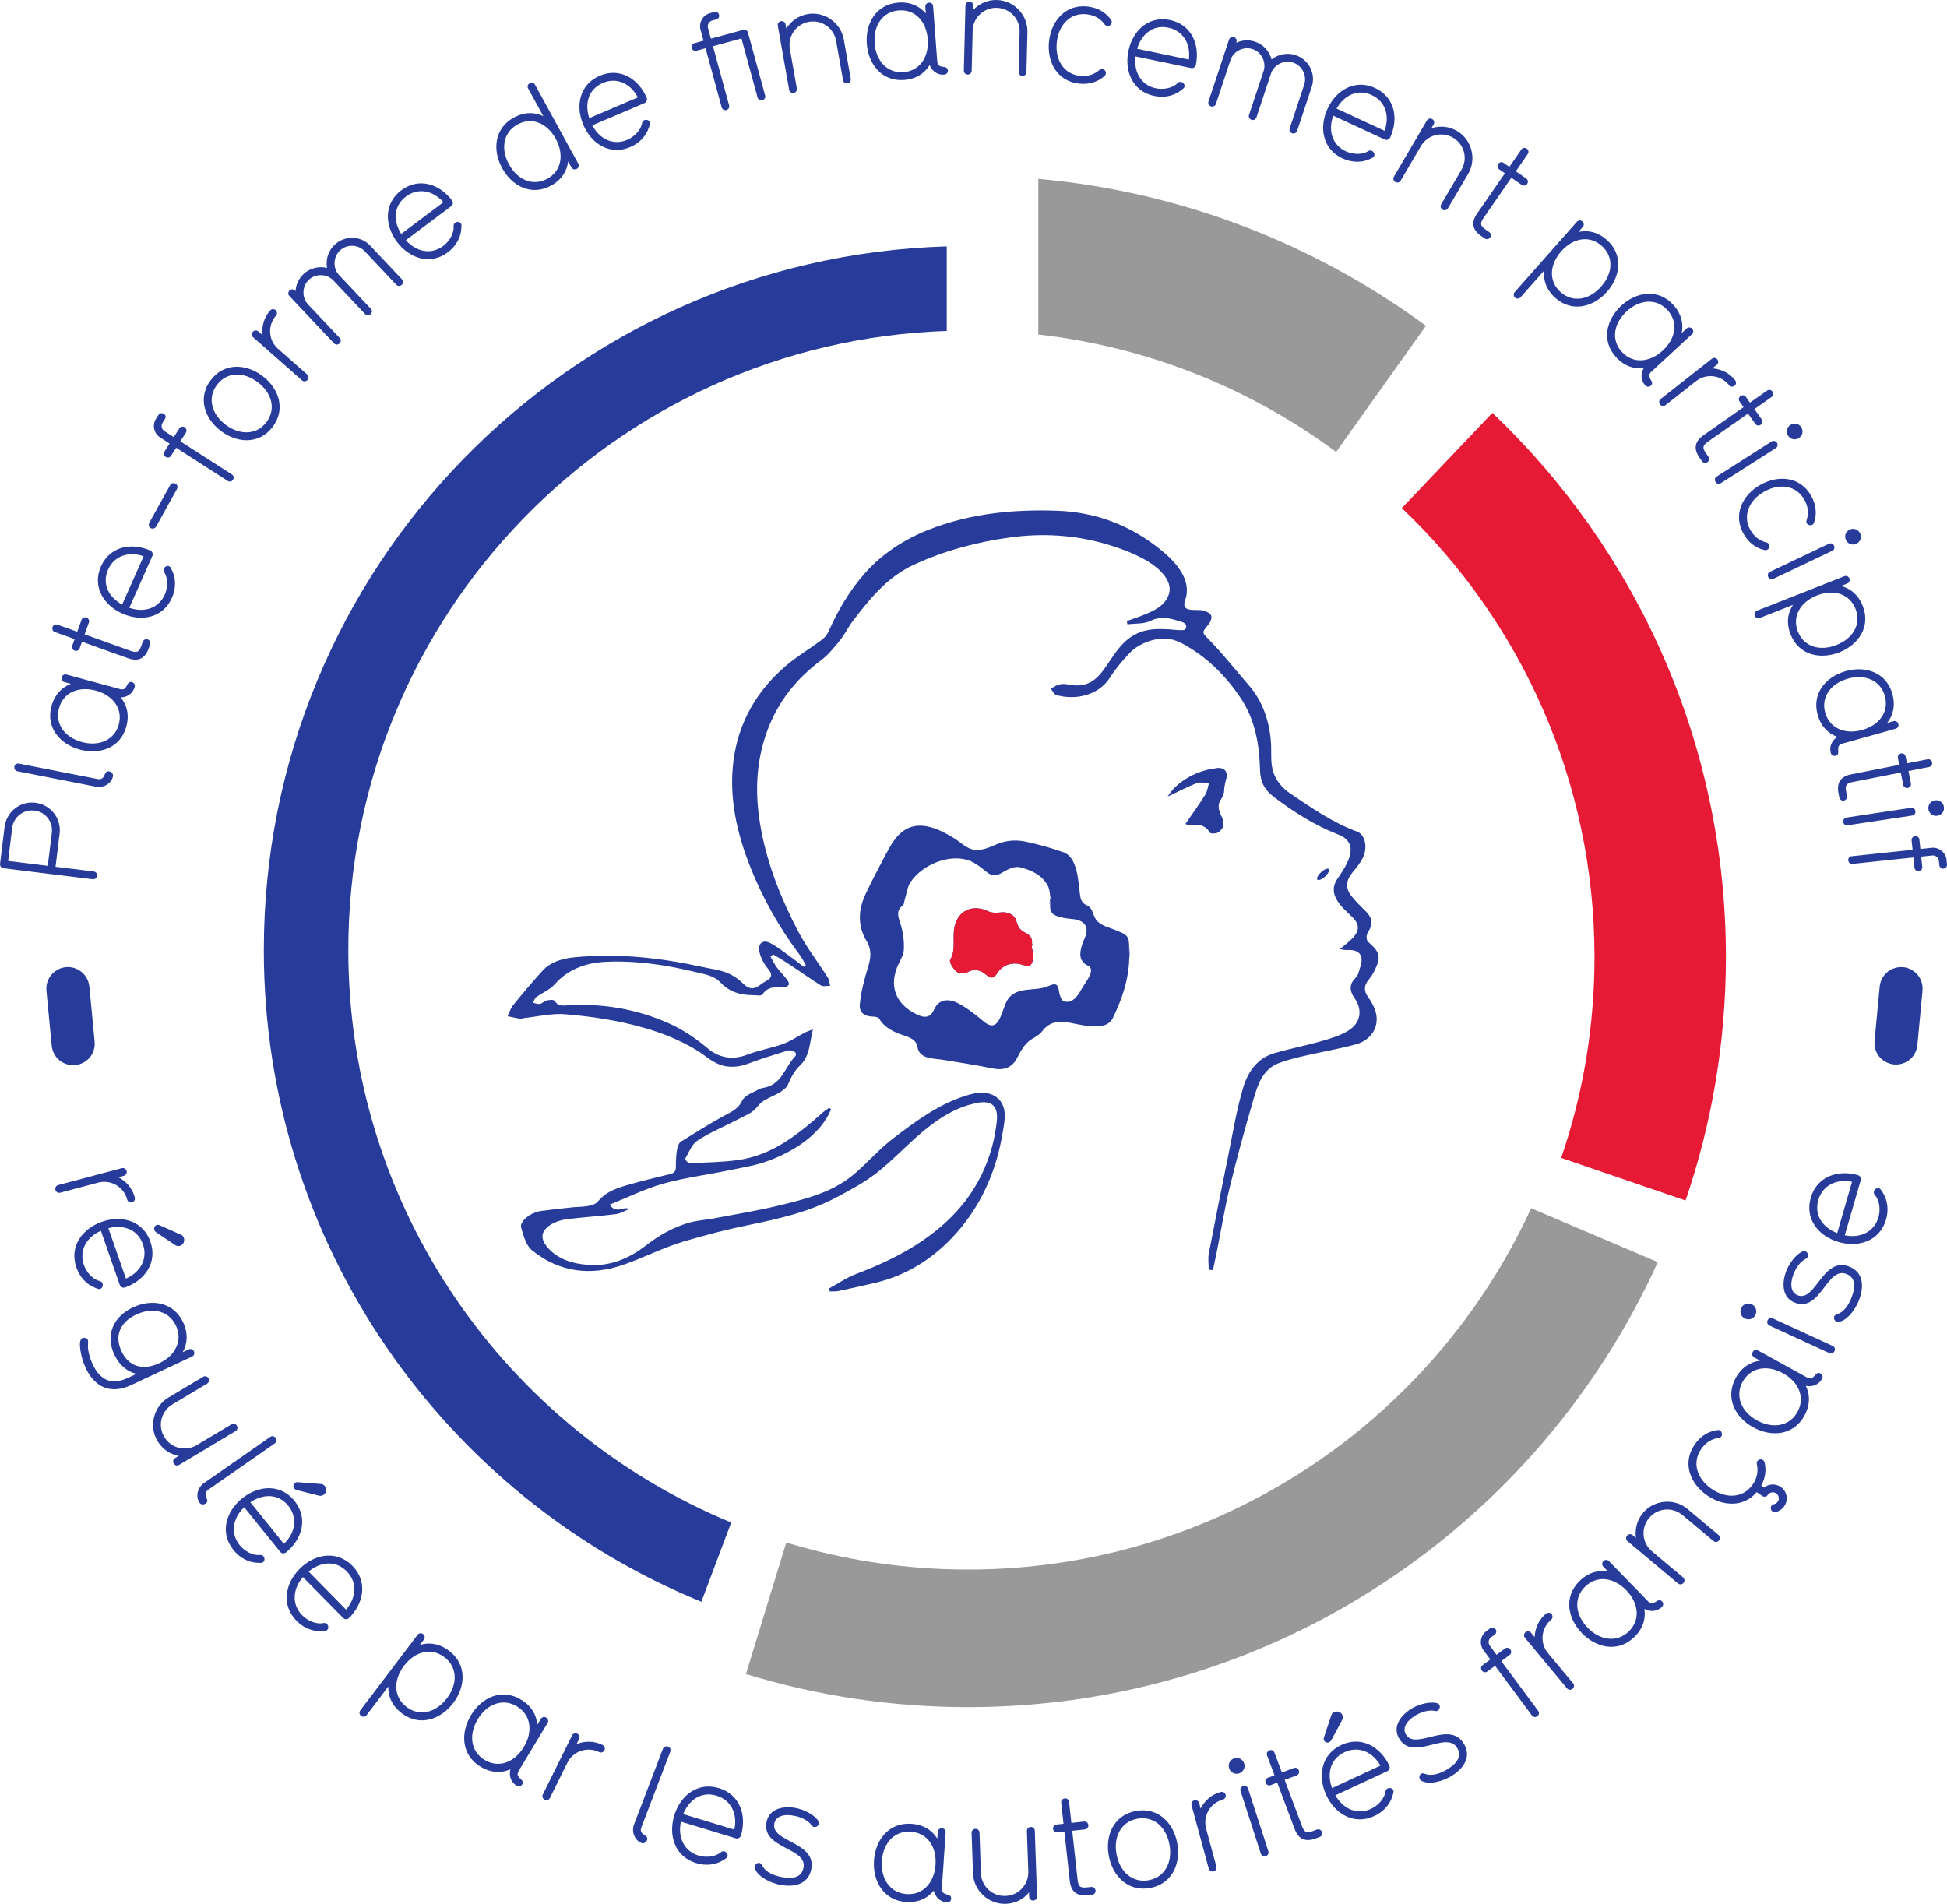 <?xml version="1.0" encoding="utf-8"?>
<!-- Generator: Adobe Illustrator 16.0.0, SVG Export Plug-In . SVG Version: 6.00 Build 0)  -->
<!DOCTYPE svg PUBLIC "-//W3C//DTD SVG 1.1//EN" "http://www.w3.org/Graphics/SVG/1.1/DTD/svg11.dtd">
<svg version="1.1" id="Calque_1" xmlns="http://www.w3.org/2000/svg" xmlns:xlink="http://www.w3.org/1999/xlink" x="0px" y="0px"
	 width="276.541px" height="270.437px" viewBox="0 0 276.541 270.437" enable-background="new 0 0 276.541 270.437"
	 xml:space="preserve">
<g>
	<path fill="#273C9A" d="M190.317,134.83c0.476,0.062,0.743,0.142,1.003,0.122c0.918-0.07,1.84,0.138,2.043,1.061
		c0.149,0.677-0.223,1.482-0.421,2.215c-0.152,0.561-0.774,0.931-0.986,1.492c-0.266,0.705-0.018,1.409,0.399,1.997
		c1.215,1.718,0.937,3.569-0.84,4.676c-1.155,0.72-2.537,1.126-3.864,1.507c-2.184,0.626-4.425,1.052-6.607,1.683
		c-2.417,0.697-3.794,2.623-4.484,4.947c-0.906,3.05-1.429,6.277-2.062,9.394c-0.956,4.693-1.901,9.388-2.799,14.092
		c-0.145,0.757-0.021,1.564-0.021,2.349c0.199,0.019,0.398,0.037,0.598,0.056c0.198-0.937,0.405-1.869,0.593-2.808
		c0.6-3.01,1.086-6.048,1.813-9.026c1.03-4.216,2.173-8.408,3.396-12.572c0.594-2.021,1.295-4.128,3.535-4.995
		c1.219-0.471,2.51-0.771,3.787-1.069c2.401-0.56,4.846-0.957,7.218-1.617c1.262-0.352,2.366-1.217,2.76-2.499
		c0.478-1.553-0.18-2.971-1.068-4.22c-0.593-0.834-0.601-1.605,0.053-2.406c0.301-0.37,0.584-0.77,0.798-1.194
		c1.049-2.082,0.88-2.737-0.846-4.238c-0.219-0.19-0.286-0.864-0.124-1.132c0.893-1.471,0.805-2.272-0.455-3.453
		c-0.61-0.572-1.19-1.188-1.723-1.834c-0.953-1.154-0.877-2.272,0.106-3.456c0.509-0.612,1.016-1.246,1.396-1.94
		c0.788-1.435,0.425-3.396-0.738-3.826c-3.481-1.289-6.489-3.374-9.528-5.434c-1.09-0.737-1.977-1.768-2.393-3.028
		c-0.442-1.342-0.235-2.794-0.333-4.182c-0.21-2.971-1.132-5.833-3.108-8.107c-1.855-2.134-3.604-4.372-5.568-6.399
		c-1.104-1.141-1.239-1.055-0.188-2.299c0.268-0.315,0.504-0.915,0.377-1.235c-0.135-0.343-0.688-0.617-1.109-0.726
		c-1.026-0.262-3.269,0.406-2.593-1.483c1.002-2.805-1.255-5.321-3.289-7.001c-4.323-3.566-9.33-5.507-14.919-5.697
		c-6.229-0.213-12.377,0.387-18.242,2.709c-3.501,1.387-6.595,3.398-9.1,6.244c-2.156,2.449-3.78,5.23-5.102,8.205
		c-0.198,0.445-0.553,0.881-0.945,1.174c-1.691,1.256-3.526,2.338-5.121,3.703c-4.156,3.557-6.754,8.091-7.441,13.523
		c-0.66,5.22,0.486,10.248,2.414,15.092c1.764,4.434,4.09,8.562,6.96,12.383c0.353,0.469,0.613,1.008,0.917,1.514
		c-0.097,0.082-0.193,0.164-0.29,0.246c-0.649-0.493-1.285-1.004-1.95-1.475c-0.941-0.668-1.846-1.421-2.871-1.927
		c-1.045-0.517-1.708,0.108-1.502,1.208c0.127,0.683,0.475,1.404,0.855,1.98c0.266,0.404,0.897,0.941,0.819,1.48
		c-0.064,0.445-0.697,0.725-1.029,0.931c-0.523,0.325-1.024,0.857-1.687,0.841c-0.692-0.018-1.185-0.619-1.664-1.035
		c-0.595-0.516-1.284-0.934-2.021-1.21c-1.03-0.386-2.155-0.517-3.239-0.755c-6.001-1.322-12.057-1.994-18.202-1.407
		c-1.728,0.165-3.421,0.603-4.646,1.94c-1.451,1.585-2.826,3.241-4.183,4.907c-0.351,0.431-0.51,1.018-0.757,1.532
		c0.601,0.124,1.201,0.261,1.806,0.364c0.146,0.024,0.31-0.075,0.467-0.092c1.979-0.209,3.983-0.717,5.931-0.552
		c3.76,0.317,7.495,0.876,11.168,1.926c2.6,0.742,5.13,1.753,7.445,3.159c1.126,0.684,2.152,1.664,3.405,2.106
		c1.321,0.467,2.741,0.29,4.028-0.2c1.822-0.694,3.693-1.262,5.558-1.839c0.474-0.147,1.584,0.252,0.98,0.891
		c-1.366,1.454-1.824,3.776-4.121,4.341c-0.348,0.085-0.733,0.118-1.028,0.297c-0.757,0.456-1.941,0.777-2.346,1.642
		c-0.516,1.105-1.529,1.555-2.543,2.102c-2.091,1.127-4.094,2.417-6.12,3.663c-0.65,0.399-0.675,2.094-0.719,2.767
		c-0.057,0.874,0.223,1.591-0.815,1.846c-1.932,0.477-3.872,0.929-5.785,1.476c-1.643,0.47-3.285,0.961-4.455,2.391
		c-0.714,0.871-2.611,0.743-3.606,0.854c-1.506,0.166-3.015,0.319-4.517,0.525c-1.478,0.202-3.052,1.476-2.809,2.348
		c0.319,1.147,0.696,2.548,1.54,3.234c3.909,3.174,8.389,3.677,13.079,2.025c2.9-1.021,5.593-2.422,8.554-3.3
		c3.025-0.896,6.08-1.694,9.172-2.323c4.281-0.87,8.507-1.843,12.39-3.893c2.003-1.058,4.034-2.147,5.805-3.537
		c2.347-1.841,4.375-4.082,6.684-5.979c1.992-1.635,4.203-3.089,6.726-3.736c0.872-0.224,2.023-0.518,2.856-0.009
		c0.796,0.486,0.84,1.552,0.755,2.38c-0.492,4.817-2.464,9.311-5.739,12.884c-3.839,4.189-8.963,6.855-14.216,8.842
		c-1.372,0.519-2.612,1.385-3.913,2.092c0.051,0.135,0.102,0.27,0.152,0.404c0.412-0.019,0.835,0.019,1.233-0.065
		c1.714-0.36,3.423-0.746,5.129-1.143c3.735-0.869,6.994-2.659,9.8-5.241c3.649-3.356,6.208-7.675,7.564-12.433
		c0.339-1.191,0.607-2.403,0.813-3.625c0.185-1.098,0.458-2.295,0.203-3.401c-0.459-1.996-2.46-2.642-4.289-2.21
		c-3.429,0.81-6.454,2.67-9.265,4.732c-1.375,1.009-2.757,2.025-4.007,3.188c-1.363,1.268-2.625,2.646-4.08,3.812
		c-2.928,2.345-6.536,3.248-10.085,4.121c-3.131,0.771-6.327,1.282-9.498,1.888c-1.174,0.225-2.391,0.281-3.531,0.611
		c-2.239,0.649-4.25,1.789-6.094,3.219c-2.448,1.899-5.117,3.021-8.322,2.762c-2.084-0.169-3.993-0.731-5.425-2.203
		c-0.664-0.682-1.323-1.681-0.728-2.613c0.658-1.03,2.114-1.522,3.263-1.667c2.294-0.288,4.608-0.424,6.903-0.714
		c0.672-0.085,1.305-0.483,1.956-0.739c-0.923-0.435-1.844,0.799-2.82-0.609c2.609-1.044,5.041-2.259,7.611-2.982
		c2.985-0.841,6.097-1.227,9.144-1.858c1.949-0.404,3.952-0.701,5.802-1.391c3.55-1.321,7.399-3.685,8.901-7.32
		c-0.092-0.069-0.184-0.138-0.276-0.206c-0.3,0.218-0.623,0.411-0.899,0.657c-3.55,3.158-7.23,6.124-12.147,6.776
		c-2.125,0.282-4.271,0.325-6.41,0.408c-0.391,0.015-0.521,0.022-0.788-0.258c-0.33-0.346-0.144-0.448,0.066-0.846
		c0.395-0.745,0.772-1.629,1.507-2.106c1.795-1.169,3.814-1.987,5.719-2.992c0.934-0.492,2.044-0.903,2.651-1.681
		c0.53-0.678,1.038-1.04,1.783-1.389c1.004-0.469,2.313-1.041,2.685-1.913c0.436-1.021,0.883-1.901,1.672-2.644
		c1.433-1.349,1.367-3.193,1.85-5.149c-0.542,0.209-0.832,0.292-1.095,0.429c-1.059,0.55-2.062,1.242-3.172,1.645
		c-1.646,0.598-3.414,0.869-5.042,1.506c-1.976,0.772-3.952,0.526-5.587-0.854c-1.754-1.48-3.549-2.699-5.659-3.632
		c-4.522-1.997-9.377-2.826-14.308-2.509c-0.688,0.044-1.319,0.151-1.784-0.607c-0.176-0.287-0.915-0.134-1.169-0.085
		c-0.268,0.051-0.473,0.262-0.703,0.39c-0.404,0.225-0.816,0.015-1.229-0.06c0.146-0.273,0.224-0.638,0.449-0.803
		c0.857-0.632,1.932-1.047,2.616-1.818c2.021-2.275,4.637-3.107,7.492-3.218c2.799-0.107,5.602,0.134,8.361,0.603
		c1.38,0.234,2.75,0.525,4.111,0.854c1.231,0.298,2.657,0.495,3.567,1.468c1.245,1.326,2.772,1.813,4.516,1.82
		c0.507,0.002,1.313,0.151,1.471-0.095c0.506-0.792,1.279-1.062,2.185-1.04c0.727,0.017,2.142,0.097,1.319-1.043
		c-0.442-0.613-1.006-1.139-1.456-1.748c-0.348-0.471-0.601-1.012-0.897-1.521c0.116-0.114,0.231-0.228,0.347-0.342
		c2.351,1.32,4.508,2.962,6.787,4.403c0.326,0.206,0.879,0.054,1.328,0.066c-0.104-0.393-0.119-0.844-0.327-1.171
		c-1.389-2.188-3-4.254-4.198-6.539c-2.391-4.561-4.307-9.308-5.271-14.429c-0.9-4.779-0.835-9.402,0.841-14.018
		c1.527-4.205,4.163-7.469,7.706-10.123c1.022-0.768,1.854-1.819,2.667-2.826c0.674-0.834,1.141-1.834,1.791-2.691
		c2.424-3.199,4.961-6.314,8.722-8.036c4.337-1.987,8.88-3.207,13.635-3.86c4.586-0.631,9.271-0.357,13.716,0.969
		c2.036,0.607,4.124,1.373,5.94,2.491c1.492,0.919,3.629,2.784,2.834,4.776c-0.626,1.565-2.111,2.201-3.563,2.792
		c-0.773,0.315-1.571,0.568-2.358,0.85c0.03,0.155,0.061,0.31,0.091,0.466c1.108-0.147,2.353-0.025,3.297-0.5
		c1.132-0.569,2.326-0.479,3.504-0.114c0.396,0.122,1.045,0.226,1.36,0.501c0.331,0.29,0.248,0.92-0.285,0.939
		c-0.634,0.024-1.271-0.072-1.907-0.11c-1.638-0.097-3.228-0.117-4.781,0.675c-2.214,1.127-3.24,3.263-4.594,5.104
		c-1.357,1.846-2.763,2.499-5.021,2.046c-1.031-0.206-1.634,0.055-2.443,0.623c0.257,0.305,0.463,0.797,0.779,0.884
		c2.624,0.726,5.938,0.15,7.636-2.517c0.786-1.235,1.751-2.379,2.76-3.445c1.028-1.089,2.522-1.752,3.984-1.996
		c1.592-0.266,2.762,0.188,4.125,0.979c3.149,1.829,5.737,4.468,7.735,7.497c2.015,3.053,2.6,6.593,2.688,10.176
		c0.041,1.656,0.673,2.793,1.934,3.752c2.839,2.156,5.819,4.054,9.157,5.355c3.271,1.277,1.281,4.287-0.087,6.271
		c-1.501,2.172,0.472,3.943,2.017,5.382c1.066,0.991,1.181,1.931,0.187,3.001C191.676,133.726,191.065,134.175,190.317,134.83
		C190.793,134.891,191.065,134.175,190.317,134.83z"/>
	<path fill="#273C9A" d="M165.85,113.147c1.386-0.662,2.746-1.391,4.173-1.949c0.479-0.188,1.126,0.055,1.696,0.101
		c-0.161,0.53-0.218,1.124-0.502,1.577c-0.87,1.382-1.827,2.709-2.823,4.165c0.394,0.102,0.587,0.214,0.758,0.187
		c1.103-0.179,2.048-0.066,2.698,1.026c0.1,0.167,0.766,0.17,1.049,0.021c0.821-0.435,1.089-1.229,0.706-2.043
		c-0.27-0.573-0.575-1.204-0.524-1.856c0.055-0.701,0.626-1.063,0.722-1.716c0.085-0.604,0.097-1.231,0.285-1.801
		c0.375-1.137-0.062-1.866-1.261-1.734C170.191,109.413,167.297,110.851,165.85,113.147
		C167.235,112.485,166.876,111.518,165.85,113.147z"/>
	<path fill-rule="evenodd" clip-rule="evenodd" fill="#273C9A" d="M165.85,113.147c1.447-2.296,4.342-3.734,6.977-4.023
		c1.198-0.132,1.636,0.598,1.261,1.734c-0.188,0.569-0.2,1.197-0.285,1.801c-0.096,0.652-0.667,1.015-0.722,1.716
		c-0.051,0.652,0.255,1.283,0.524,1.856c0.383,0.813,0.115,1.608-0.706,2.043c-0.283,0.149-0.949,0.146-1.049-0.021
		c-0.65-1.093-1.596-1.205-2.698-1.026c-0.171,0.027-0.364-0.085-0.758-0.187c0.996-1.456,1.953-2.783,2.823-4.165
		c0.284-0.453,0.341-1.047,0.502-1.577c-0.57-0.046-1.218-0.288-1.696-0.101C168.596,111.756,167.235,112.485,165.85,113.147
		C166.876,111.518,167.235,112.485,165.85,113.147z"/>
	<g>
		<path fill="#273C9A" d="M145.583,132.467c-0.898-0.431-0.998-0.972-1.302-1.832c-0.3-0.847-1.375-1.145-2.181-1.025
			c-0.574,0.085-1.26,0.063-1.771-0.177c-2.295-1.081-4.405-0.002-4.8,2.471c-0.234,1.467,0.254,3.005-0.573,4.446
			c-0.173,0.302,0.406,1.225,0.851,1.627c0.315,0.285,1.13,0.408,1.473,0.198c1.092-0.671,1.976-0.413,2.825,0.323
			c0.647,0.562,1.071,0.468,1.527-0.248c0.795-1.246,2.239-1.665,3.594-1.196c0.367,0.127,1.017,0.207,1.168,0.017
			c0.277-0.35,0.367-0.916,0.372-1.395c0.005-0.454-0.196-0.912-0.268-1.211C146.797,133.375,146.341,132.829,145.583,132.467z"/>
		<path fill="#273C9A" d="M146.498,134.465C146.57,134.764,146.797,133.375,146.498,134.465L146.498,134.465z"/>
		<path fill="#273C9A" d="M149.232,127.758C149.104,127.104,148.973,129.609,149.232,127.758L149.232,127.758z"/>
		<path fill="#273C9A" d="M158.327,132.071c-0.823-0.326-1.748-0.545-2.414-1.164c-0.762-0.708-0.547-1.874-1.571-2.326
			c-0.804-0.354-0.874-0.975-0.975-1.738c-0.228-1.731-0.324-5.062-2.312-5.775c-1.758-0.629-3.572-1.137-5.401-1.518
			c-1.447-0.302-2.866-0.176-4.318,0.469c-0.881,0.391-1.828,0.783-2.814,0.699c-1.213-0.102-1.976-1.021-2.952-1.621
			c-2.026-1.246-4.761-2.646-7.049-1.211c-1.317,0.826-2.039,2.236-2.752,3.562c-0.968,1.801-1.899,3.619-2.786,5.461
			c-1.082,2.248-1.223,4.559,0.103,6.766c0.763,1.271,0.604,2.451,0.188,3.779c-0.519,1.658-0.981,3.433-1.146,5.166
			c-0.121,1.281,0.697,1.761,1.879,1.785c0.293,0.007,0.737,0.078,0.851,0.272c0.627,1.072,1.665,1.705,2.795,2.146
			c0.972,0.379,2.458,0.605,2.654,1.874c0.272,1.779,2.257,1.615,3.664,1.853c2.313,0.391,4.641,0.721,6.935,1.204
			c1.626,0.343,2.857-0.047,3.591-1.533c0.381-0.771,0.816-1.533,1.435-2.141c0.641-0.63,1.569-0.875,2.106-1.608
			c0.894-1.218,2.106-1.461,3.499-1.264c1.651,0.234,5.503,1.479,6.5-0.553c1.49-3.042,2.516-6.205,2.341-9.662
			C160.398,132.947,160.289,132.85,158.327,132.071z M153.874,140.073c-0.588,0.979-1.336,2.588-2.765,2.164
			c-0.335-0.1-0.607-0.837-0.675-1.322c-0.163-1.172-0.468-1.322-1.545-0.844c-1.801,0.799-4.287,0.008-5.636,1.728
			c-1.036,1.32-1.146,5.304-3.538,3.294c-1.171-0.984-2.4-1.965-3.756-2.645c-0.943-0.474-2.063-0.574-2.841,0.254
			c-0.422,0.45-0.541,1.181-1.058,1.528c-0.448,0.3-1.034,0.214-1.504,0.016c-2.841-1.2-4.4-3.582-3.139-6.844
			c0.316-0.817,0.906-1.606,0.956-2.433c0.077-1.278-0.101-2.615-0.501-3.831c-0.314-0.954-0.615-1.812,0.348-2.503
			c0.2-0.143,0.197-0.568,0.291-0.861c0.268-0.842,0.358-1.809,0.839-2.504c1.725-2.494,5.376-3.918,8.069-3.112
			c0.945,0.282,1.812,0.966,2.595,1.612c0.749,0.618,1.322,0.788,2.228,0.238c0.773-0.47,1.837-1.009,2.605-0.823
			c1.56,0.378,3.141,1.075,3.976,2.626c0.301,0.561,0.284,1.293,0.411,1.947c-0.259,1.851,0.03,2.244,1.848,2.628
			c0.467,0.099,0.949,0.117,1.424,0.18c0.703,0.093,1.526,0.37,1.761,1.119c0.279,0.896-0.349,1.757-0.59,2.579
			c-0.351,1.178-0.485,2.268,0.917,2.945C155.644,137.717,154.18,139.565,153.874,140.073z"/>
		<path fill="#273C9A" d="M160.377,134.993C160.552,138.45,160.398,132.947,160.377,134.993L160.377,134.993z"/>
	</g>
	<path fill-rule="evenodd" clip-rule="evenodd" fill="#E71A36" d="M146.498,134.465c0.072,0.299,0.273,0.757,0.268,1.211
		c-0.005,0.479-0.095,1.045-0.372,1.395c-0.151,0.19-0.801,0.11-1.168-0.017c-1.355-0.469-2.799-0.05-3.594,1.196
		c-0.456,0.716-0.879,0.811-1.527,0.248c-0.849-0.736-1.733-0.994-2.825-0.323c-0.343,0.21-1.158,0.087-1.473-0.198
		c-0.445-0.402-1.023-1.325-0.851-1.627c0.828-1.441,0.339-2.979,0.573-4.446c0.395-2.473,2.505-3.552,4.8-2.471
		c0.51,0.24,1.196,0.262,1.771,0.177c0.806-0.119,1.881,0.179,2.181,1.025c0.304,0.86,0.403,1.401,1.302,1.832
		C146.341,132.829,146.797,133.375,146.498,134.465C146.57,134.764,146.797,133.375,146.498,134.465z"/>
	
		<ellipse transform="matrix(-0.678 -0.735 0.735 -0.678 224 346.474)" fill="#273C9A" cx="187.849" cy="124.2" rx="0.415" ry="1.107"/>
</g>
<g>
	<path fill-rule="evenodd" clip-rule="evenodd" fill="#273C9A" d="M103.856,216.271c-31.917-13.207-54.383-44.63-54.383-81.321
		c0-47.597,37.788-86.361,85-87.943V34.999c-53.84,1.587-97,45.727-97,99.951c0,41.831,25.688,77.653,62.146,92.575L103.856,216.271
		z"/>
	<path fill-rule="evenodd" clip-rule="evenodd" fill="#999999" d="M217.473,171.622c-13.906,30.287-44.489,51.328-79.999,51.328
		c-8.976,0-17.637-1.348-25.794-3.845l-5.729,18.688c9.97,3.053,20.554,4.699,31.522,4.699c43.586,0,81.103-25.936,97.992-63.211
		L217.473,171.622z"/>
	<path fill-rule="evenodd" clip-rule="evenodd" fill="#999999" d="M202.536,46.278c-15.699-11.539-34.564-19.023-55.062-20.871
		v22.111c15.734,1.78,30.202,7.719,42.3,16.678L202.536,46.278z"/>
	<path fill-rule="evenodd" clip-rule="evenodd" fill="#E71A36" d="M211.971,58.647l-12.862,13.527
		c16.856,16.031,27.365,38.676,27.365,63.775c0,9.986-1.666,19.582-4.731,28.529l17.663,6.051
		c3.715-10.844,5.734-22.476,5.734-34.58C245.14,105.526,232.402,78.079,211.971,58.647z"/>
</g>
<path fill="#273C9A" d="M8.469,118.42l-0.579,4.703l5.42,0.666c0.348,0.043,0.506,0.357,0.475,0.608
	c-0.033,0.271-0.263,0.538-0.611,0.495l-12.694-1.561c-0.291-0.035-0.51-0.337-0.475-0.627l0.644-5.227
	c0.269-2.186,2.225-3.714,4.372-3.45C7.207,114.297,8.734,116.253,8.469,118.42z M1.733,117.594l-0.578,4.701l5.631,0.693
	l0.577-4.684c0.192-1.568-0.893-2.979-2.459-3.17C3.336,114.942,1.924,116.045,1.733,117.594z"/>
<path fill="#273C9A" d="M16.049,110.252c-0.203,1.033-1.329,1.706-2.401,1.496l-11.177-2.195c-0.344-0.068-0.479-0.393-0.427-0.66
	c0.05-0.249,0.298-0.498,0.641-0.43l11.178,2.193c1.224,0.241,0.783-1.257,1.645-1.088
	C15.833,109.633,16.112,109.926,16.049,110.252z"/>
<path fill="#273C9A" d="M19.129,97.581l-0.005,0.018c-0.169,0.622-0.748,1.414-1.974,1.465c0.894,1.092,1.238,2.499,0.794,4.137
	c-0.834,3.067-3.806,4.037-6.61,3.274c-2.842-0.772-4.847-3.138-4.022-6.167c0.445-1.637,1.456-2.676,2.762-3.169l-0.921-0.251
	c-0.302-0.082-0.461-0.388-0.38-0.689c0.072-0.263,0.332-0.475,0.671-0.383l7.583,2.062c1.205,0.328,0.82-1.232,1.724-0.986
	C18.995,96.958,19.231,97.204,19.129,97.581z M8.385,100.6c-0.604,2.221,0.795,4.137,3.24,4.802
	c2.447,0.665,4.642-0.273,5.246-2.494c0.609-2.239-0.813-4.142-3.26-4.808C11.166,97.435,8.993,98.36,8.385,100.6z"/>
<path fill="#273C9A" d="M21.324,91.535l-0.203,0.569c-0.52,1.449-1.492,1.91-2.923,1.398l-6.553-2.344l-0.335,0.936
	c-0.118,0.33-0.459,0.416-0.716,0.324c-0.239-0.086-0.448-0.367-0.331-0.698l0.336-0.937L7.791,89.78
	c-0.33-0.119-0.416-0.459-0.324-0.716s0.367-0.448,0.697-0.331l2.81,1.005l0.604-1.688c0.118-0.33,0.46-0.416,0.697-0.33
	c0.258,0.092,0.467,0.373,0.35,0.704l-0.605,1.688l6.554,2.344c0.9,0.321,1.193,0.137,1.502-0.727l0.203-0.568
	c0.119-0.33,0.46-0.416,0.716-0.324C21.232,90.922,21.442,91.204,21.324,91.535z"/>
<path fill="#273C9A" d="M21.655,78.938l-3.291,7.395c2.103,0.744,4.17,0.083,5.033-1.859c0.429-0.962,0.509-2.293-0.063-3.166
	c-0.142-0.213-0.131-0.379-0.061-0.539c0.12-0.268,0.461-0.458,0.729-0.339c0.16,0.071,0.195,0.088,0.438,0.601
	c0.598,1.248,0.53,2.648-0.025,3.896c-1.277,2.869-4.344,3.427-7.035,2.229c-2.673-1.188-4.311-3.84-3.034-6.709
	s4.36-3.419,7.016-2.237C21.628,78.327,21.767,78.688,21.655,78.938z M15.359,80.897c-0.95,2.139,0.188,3.99,1.989,4.984
	l3.053-6.862C18.299,78.276,16.233,78.936,15.359,80.897z"/>
<path fill="#273C9A" d="M25.136,69.458l-2.959,5.337c-0.17,0.308-0.53,0.353-0.768,0.221c-0.222-0.123-0.374-0.452-0.204-0.759
	l2.959-5.338c0.18-0.323,0.529-0.352,0.751-0.229C25.155,68.822,25.316,69.133,25.136,69.458z"/>
<path fill="#273C9A" d="M23.417,59.54l-0.326,0.509c-0.252,0.394-0.135,0.933,0.241,1.175l1.346,0.864l0.791-1.23
	c0.2-0.312,0.54-0.301,0.754-0.164c0.23,0.147,0.371,0.47,0.182,0.765l-0.791,1.23l7.317,4.701c0.296,0.189,0.312,0.525,0.164,0.754
	c-0.147,0.23-0.443,0.365-0.754,0.164l-7.317-4.7l-0.729,1.132c-0.188,0.296-0.539,0.302-0.77,0.154
	c-0.214-0.137-0.354-0.459-0.165-0.754l0.727-1.133l-1.344-0.864c-0.902-0.58-1.15-1.781-0.582-2.667l0.337-0.525
	c0.19-0.296,0.537-0.328,0.782-0.17C23.511,58.926,23.618,59.227,23.417,59.54z"/>
<path fill="#273C9A" d="M38.731,60.633c-1.891,2.507-5.003,2.358-7.354,0.586c-2.337-1.762-3.336-4.712-1.445-7.22
	c1.89-2.507,5.002-2.358,7.338-0.599C39.622,55.174,40.621,58.125,38.731,60.633z M30.82,54.668c-1.386,1.838-0.8,4.137,1.226,5.664
	c2.024,1.525,4.413,1.469,5.798-0.369c1.396-1.854,0.783-4.148-1.242-5.675C34.577,52.762,32.218,52.816,30.82,54.668z"/>
<path fill="#273C9A" d="M39.196,44.848c-1.212,1.375-1.093,3.48,0.296,4.704l4.139,3.647c0.264,0.232,0.216,0.581,0.048,0.771
	c-0.18,0.204-0.521,0.295-0.782,0.062l-6.945-6.122c-0.264-0.231-0.217-0.58-0.037-0.785c0.168-0.19,0.507-0.28,0.771-0.048
	l0.601,0.528c-0.137-1.29,0.214-2.513,1.078-3.493c0.231-0.263,0.593-0.23,0.783-0.062C39.352,44.231,39.429,44.585,39.196,44.848z"
	/>
<path fill="#273C9A" d="M57.057,40.47c-0.198,0.187-0.531,0.232-0.771-0.022l-4.493-4.77c-0.923-0.979-2.521-1.025-3.5-0.104
	c-0.979,0.922-1.041,2.535-0.132,3.5l4.506,4.782c0.241,0.256,0.176,0.585-0.022,0.772c-0.199,0.186-0.545,0.245-0.786-0.01
	l-4.492-4.77c-0.924-0.979-2.522-1.026-3.487-0.117c-0.993,0.936-1.041,2.535-0.132,3.5l4.506,4.782
	c0.241,0.256,0.162,0.599-0.022,0.772c-0.198,0.187-0.546,0.245-0.786-0.01l-6.352-6.741c-0.24-0.256-0.161-0.599,0.038-0.785
	c0.184-0.175,0.529-0.232,0.771,0.022l0.081,0.085c0.04-0.896,0.425-1.767,1.12-2.422c0.908-0.855,2.146-1.163,3.352-0.879
	c-0.215-1.165,0.14-2.41,1.062-3.279c1.475-1.391,3.722-1.31,5.072,0.124l4.507,4.782C57.334,39.941,57.255,40.284,57.057,40.47z"/>
<path fill="#273C9A" d="M64.119,29.265l-6.474,4.851c1.474,1.673,3.599,2.104,5.299,0.828c0.841-0.631,1.559-1.753,1.486-2.794
	c-0.02-0.253,0.069-0.394,0.21-0.499c0.233-0.176,0.624-0.176,0.8,0.059c0.104,0.141,0.128,0.172,0.088,0.736
	c-0.086,1.381-0.826,2.569-1.919,3.389c-2.511,1.881-5.458,0.874-7.223-1.481c-1.753-2.339-1.893-5.451,0.618-7.333
	c2.512-1.882,5.471-0.86,7.213,1.465C64.393,28.719,64.338,29.101,64.119,29.265z M57.673,27.909
	c-1.873,1.403-1.78,3.575-0.693,5.318l6.005-4.501C61.513,27.053,59.388,26.624,57.673,27.909z"/>
<path fill="#273C9A" d="M81.922,23.988c-0.24,0.13-0.59,0.1-0.759-0.208l-0.469-0.854c-0.166,1.402-0.938,2.627-2.427,3.443
	c-2.754,1.51-5.53,0.097-6.944-2.485c-1.408-2.565-1.107-5.666,1.646-7.176c1.488-0.816,2.938-0.81,4.199-0.212l-2.155-3.932
	c-0.17-0.308-0.007-0.619,0.232-0.751c0.223-0.122,0.572-0.091,0.741,0.216l6.151,11.217C82.307,23.553,82.145,23.865,81.922,23.988
	z M73.505,17.683c-2.019,1.106-2.428,3.443-1.208,5.667c1.22,2.223,3.419,3.151,5.437,2.045c2.034-1.116,2.417-3.46,1.197-5.683
	C77.713,17.488,75.539,16.567,73.505,17.683z"/>
<path fill="#273C9A" d="M91.573,14.631l-7.444,3.171c1.033,1.977,2.994,2.9,4.949,2.066c0.969-0.413,1.934-1.332,2.11-2.361
	c0.041-0.251,0.162-0.366,0.323-0.435c0.269-0.115,0.648-0.022,0.763,0.247c0.068,0.162,0.085,0.198-0.088,0.738
	c-0.414,1.32-1.416,2.299-2.672,2.833c-2.889,1.231-5.512-0.449-6.666-3.158c-1.146-2.69-0.541-5.746,2.347-6.977
	c2.888-1.23,5.52,0.467,6.658,3.14C91.968,14.166,91.823,14.524,91.573,14.631z M85.631,11.779
	c-2.152,0.917-2.579,3.049-1.937,5.001l6.905-2.942C89.567,11.862,87.604,10.938,85.631,11.779z"/>
<path fill="#273C9A" d="M108.273,14.239c-0.244,0.067-0.579-0.044-0.672-0.382l-2.287-8.393l-4.046,1.103l2.288,8.393
	c0.092,0.338-0.12,0.599-0.383,0.671c-0.265,0.071-0.579-0.045-0.672-0.384l-2.288-8.393l-1.299,0.354
	C98.578,7.3,98.312,7.069,98.24,6.806c-0.066-0.245,0.045-0.579,0.384-0.67l1.298-0.354l-0.421-1.542
	c-0.282-1.035,0.321-2.089,1.356-2.371l0.601-0.165c0.34-0.092,0.599,0.12,0.671,0.383c0.071,0.264-0.025,0.573-0.382,0.671
	l-0.585,0.158c-0.45,0.124-0.725,0.603-0.606,1.035l0.42,1.543l4.573-1.247c0.376-0.103,0.623,0.134,0.684,0.359l2.442,8.958
	C108.768,13.903,108.536,14.167,108.273,14.239z"/>
<path fill="#273C9A" d="M120.394,11.849c-0.267,0.048-0.59-0.094-0.65-0.439l-0.99-5.606c-0.32-1.824-2.038-3.025-3.861-2.704
	c-1.805,0.318-3.025,2.039-2.703,3.862l0.989,5.606c0.061,0.346-0.194,0.589-0.443,0.632c-0.27,0.047-0.59-0.093-0.651-0.439
	l-1.609-9.119c-0.061-0.346,0.193-0.588,0.462-0.636c0.25-0.044,0.572,0.098,0.633,0.443l0.108,0.614
	c0.698-1.093,1.736-1.831,3.022-2.058c2.38-0.419,4.726,1.205,5.148,3.605l0.989,5.605
	C120.898,11.562,120.645,11.805,120.394,11.849z"/>
<path fill="#273C9A" d="M134.102,10.603l-0.02,0.002c-0.642,0.048-1.581-0.234-2.038-1.374c-0.731,1.208-1.943,2.003-3.635,2.129
	c-3.17,0.236-5.077-2.242-5.292-5.14c-0.22-2.937,1.341-5.615,4.472-5.849c1.692-0.126,3.008,0.479,3.909,1.546l-0.072-0.953
	c-0.022-0.311,0.213-0.563,0.524-0.586c0.272-0.02,0.559,0.154,0.584,0.503l0.586,7.838c0.094,1.245,1.436,0.363,1.505,1.296
	C134.645,10.269,134.49,10.574,134.102,10.603z M127.671,1.481c-2.294,0.171-3.635,2.128-3.445,4.657
	c0.188,2.528,1.806,4.285,4.1,4.114c2.315-0.173,3.635-2.149,3.445-4.677C131.582,3.046,129.986,1.308,127.671,1.481z"/>
<path fill="#273C9A" d="M145.235,10.782c-0.273-0.006-0.562-0.208-0.554-0.56l0.141-5.693c0.045-1.853-1.401-3.371-3.254-3.416
	c-1.833-0.044-3.371,1.401-3.416,3.253l-0.139,5.693c-0.009,0.351-0.305,0.539-0.559,0.533c-0.273-0.007-0.562-0.209-0.553-0.56
	l0.227-9.262c0.008-0.351,0.305-0.539,0.578-0.532c0.254,0.006,0.542,0.208,0.533,0.559l-0.017,0.624
	c0.902-0.934,2.064-1.452,3.371-1.42c2.419,0.059,4.397,2.117,4.338,4.555l-0.139,5.693
	C145.785,10.601,145.488,10.788,145.235,10.782z"/>
<path fill="#273C9A" d="M156.873,10.8c-0.962,0.852-2.203,1.239-3.638,1.075c-3.119-0.358-4.569-3.116-4.232-6.042
	c0.333-2.906,2.371-5.263,5.49-4.905c1.434,0.165,2.556,0.824,3.298,1.872c0.104,0.13,0.127,0.269,0.113,0.386
	c-0.032,0.291-0.337,0.55-0.628,0.517c-0.135-0.016-0.265-0.089-0.385-0.241c-0.557-0.79-1.401-1.299-2.524-1.429
	c-2.287-0.263-3.971,1.409-4.261,3.928c-0.289,2.519,0.97,4.547,3.257,4.81c1.122,0.13,2.062-0.194,2.783-0.818
	c0.151-0.121,0.292-0.163,0.429-0.147c0.291,0.033,0.533,0.316,0.497,0.626C157.058,10.566,157.005,10.678,156.873,10.8z"/>
<path fill="#273C9A" d="M169.206,9.671l-7.919-1.654c-0.282,2.211,0.8,4.09,2.878,4.524c1.03,0.215,2.348,0.013,3.081-0.73
	c0.178-0.182,0.342-0.208,0.515-0.171c0.286,0.06,0.543,0.353,0.482,0.639c-0.035,0.172-0.043,0.21-0.493,0.554
	c-1.094,0.848-2.476,1.077-3.811,0.797c-3.072-0.641-4.265-3.519-3.662-6.4c0.597-2.862,2.84-5.022,5.913-4.381
	c3.072,0.641,4.259,3.539,3.666,6.381C169.797,9.516,169.474,9.727,169.206,9.671z M165.963,3.936
	c-2.29-0.479-3.858,1.026-4.449,2.994l7.348,1.534C169.145,6.253,168.062,4.374,165.963,3.936z"/>
<path fill="#273C9A" d="M183.525,18.932c-0.258-0.086-0.455-0.357-0.346-0.69l2.064-6.22c0.425-1.278-0.294-2.708-1.57-3.131
	c-1.277-0.424-2.727,0.287-3.144,1.546l-2.07,6.238c-0.11,0.334-0.432,0.433-0.691,0.347c-0.259-0.086-0.475-0.364-0.364-0.697
	l2.064-6.22c0.424-1.277-0.294-2.708-1.553-3.125c-1.295-0.43-2.726,0.287-3.144,1.546l-2.069,6.238
	c-0.111,0.333-0.451,0.426-0.691,0.346c-0.259-0.086-0.476-0.363-0.364-0.697l2.918-8.792c0.11-0.333,0.45-0.427,0.709-0.341
	c0.24,0.08,0.456,0.358,0.346,0.69l-0.036,0.111c0.807-0.39,1.757-0.465,2.664-0.164c1.185,0.394,2.043,1.336,2.366,2.532
	c0.924-0.742,2.188-1.021,3.391-0.622c1.926,0.639,2.922,2.655,2.301,4.524l-2.069,6.238
	C184.125,18.925,183.785,19.019,183.525,18.932z"/>
<path fill="#273C9A" d="M196.71,19.833l-7.339-3.402c-0.776,2.09-0.148,4.165,1.779,5.059c0.955,0.443,2.284,0.543,3.165-0.015
	c0.215-0.138,0.382-0.125,0.541-0.051c0.265,0.124,0.448,0.466,0.326,0.732c-0.073,0.159-0.091,0.195-0.606,0.428
	c-1.257,0.578-2.654,0.489-3.893-0.085c-2.848-1.32-3.357-4.393-2.119-7.064c1.229-2.653,3.904-4.25,6.752-2.93
	c2.848,1.32,3.349,4.411,2.127,7.046C197.319,19.816,196.959,19.948,196.71,19.833z M194.848,13.513
	c-2.122-0.984-3.99,0.127-5.011,1.91l6.81,3.156C197.423,16.489,196.794,14.415,194.848,13.513z"/>
<path fill="#273C9A" d="M204.904,29.793c-0.236-0.139-0.39-0.455-0.212-0.757l2.883-4.911c0.938-1.598,0.409-3.626-1.188-4.564
	c-1.58-0.928-3.626-0.41-4.563,1.188l-2.884,4.911c-0.178,0.303-0.527,0.323-0.746,0.194c-0.235-0.138-0.39-0.454-0.212-0.757
	l4.689-7.988c0.178-0.303,0.528-0.323,0.764-0.185c0.22,0.128,0.372,0.444,0.194,0.748l-0.315,0.538
	c1.24-0.38,2.509-0.268,3.636,0.393c2.086,1.224,2.817,3.983,1.584,6.085l-2.883,4.911
	C205.473,29.901,205.122,29.921,204.904,29.793z"/>
<path fill="#273C9A" d="M210.887,33.874l-0.498-0.344c-1.268-0.876-1.461-1.934-0.596-3.186l3.958-5.729l-0.817-0.565
	c-0.29-0.199-0.284-0.551-0.128-0.775c0.145-0.209,0.471-0.338,0.76-0.139l0.819,0.565l1.695-2.455
	c0.2-0.289,0.551-0.283,0.776-0.127c0.225,0.155,0.339,0.471,0.139,0.759l-1.696,2.455l1.476,1.021
	c0.289,0.2,0.283,0.551,0.139,0.76c-0.155,0.224-0.482,0.354-0.771,0.154l-1.477-1.02l-3.959,5.729
	c-0.543,0.785-0.441,1.117,0.314,1.639l0.496,0.344c0.29,0.199,0.284,0.551,0.128,0.775
	C211.502,33.944,211.175,34.074,210.887,33.874z"/>
<path fill="#273C9A" d="M220.929,42.333c-1.271-1.124-1.755-2.489-1.605-3.894l-3.346,3.782c-0.232,0.263-0.594,0.23-0.783,0.062
	c-0.206-0.181-0.281-0.535-0.05-0.798l8.836-9.989c0.232-0.263,0.582-0.215,0.786-0.034c0.189,0.168,0.279,0.508,0.048,0.771
	l-0.634,0.716c1.363-0.305,2.776,0.01,4.047,1.133c2.352,2.08,1.962,5.171,0.024,7.361
	C226.301,43.647,223.281,44.413,220.929,42.333z M227.492,34.914c-1.738-1.538-4.061-1.119-5.74,0.779s-1.825,4.271-0.086,5.808
	c1.738,1.537,4.073,1.104,5.753-0.795C229.098,38.807,229.229,36.452,227.492,34.914z"/>
<path fill="#273C9A" d="M233.684,54.74l-0.013-0.015c-0.437-0.473-0.801-1.384-0.192-2.449c-1.401,0.179-2.776-0.276-3.927-1.522
	c-2.157-2.335-1.401-5.367,0.732-7.339c2.163-1.997,5.229-2.441,7.359-0.135c1.151,1.246,1.495,2.653,1.221,4.021l0.702-0.647
	c0.229-0.212,0.572-0.185,0.784,0.046c0.185,0.199,0.227,0.533-0.031,0.771l-5.771,5.331c-0.916,0.847,0.608,1.349-0.079,1.984
	C234.282,54.958,233.948,55.026,233.684,54.74z M236.828,44.034c-1.562-1.689-3.928-1.522-5.789,0.197
	c-1.862,1.721-2.231,4.078-0.671,5.769c1.573,1.704,3.941,1.509,5.803-0.211C238.033,48.069,238.401,45.738,236.828,44.034z"/>
<path fill="#273C9A" d="M245.578,54.704c-1.132-1.441-3.227-1.707-4.685-0.562l-4.341,3.411c-0.275,0.217-0.61,0.106-0.767-0.093
	c-0.17-0.214-0.197-0.564,0.08-0.781l7.286-5.726c0.276-0.216,0.61-0.106,0.778,0.108c0.157,0.199,0.185,0.549-0.092,0.766
	l-0.628,0.494c1.294,0.1,2.434,0.668,3.241,1.695c0.217,0.276,0.12,0.626-0.08,0.783C246.158,54.967,245.795,54.979,245.578,54.704z
	"/>
<path fill="#273C9A" d="M241.746,65.518l-0.348-0.494c-0.885-1.262-0.699-2.32,0.546-3.193l5.697-3.998l-0.571-0.814
	c-0.201-0.287-0.074-0.615,0.149-0.771c0.207-0.146,0.559-0.154,0.76,0.133l0.571,0.814l2.441-1.713
	c0.287-0.203,0.615-0.075,0.771,0.148c0.157,0.223,0.155,0.559-0.133,0.76l-2.441,1.715l1.03,1.467
	c0.201,0.287,0.074,0.615-0.134,0.762c-0.223,0.156-0.574,0.164-0.775-0.123l-1.031-1.468l-5.697,3.998
	c-0.781,0.549-0.8,0.896-0.273,1.646l0.348,0.495c0.201,0.286,0.074,0.614-0.15,0.771C242.299,65.797,241.948,65.805,241.746,65.518
	z"/>
<path fill="#273C9A" d="M243.668,68.465c-0.147-0.23-0.156-0.571,0.155-0.771l7.805-4.983c0.295-0.189,0.606-0.063,0.764,0.183
	c0.138,0.214,0.146,0.554-0.165,0.754l-7.805,4.983C244.126,68.82,243.824,68.711,243.668,68.465z M253.97,61.887
	c-0.336-0.526-0.188-1.199,0.339-1.535c0.525-0.335,1.199-0.188,1.534,0.339c0.336,0.525,0.188,1.199-0.339,1.534
	C254.979,62.561,254.305,62.413,253.97,61.887z"/>
<path fill="#273C9A" d="M250.615,78.134c-1.252-0.287-2.29-1.072-2.989-2.335c-1.522-2.746-0.121-5.529,2.454-6.957
	c2.559-1.418,5.66-1.131,7.184,1.615c0.699,1.263,0.815,2.558,0.396,3.771c-0.045,0.16-0.146,0.26-0.249,0.316
	c-0.255,0.143-0.643,0.045-0.785-0.211c-0.066-0.119-0.082-0.268-0.028-0.453c0.319-0.912,0.242-1.896-0.306-2.885
	c-1.115-2.014-3.455-2.41-5.673-1.182c-2.216,1.229-3.135,3.434-2.021,5.446c0.549,0.989,1.359,1.565,2.285,1.788
	c0.186,0.053,0.304,0.145,0.369,0.264c0.142,0.256,0.053,0.617-0.22,0.769C250.912,78.148,250.791,78.17,250.615,78.134z"/>
<path fill="#273C9A" d="M251.149,81.963c-0.117-0.246-0.084-0.585,0.251-0.744l8.361-3.979c0.316-0.151,0.609,0.012,0.735,0.275
	c0.109,0.229,0.077,0.568-0.258,0.728l-8.361,3.979C251.561,82.374,251.275,82.229,251.149,81.963z M262.188,76.711
	c-0.268-0.562-0.038-1.212,0.525-1.48c0.563-0.268,1.214-0.037,1.48,0.525c0.269,0.564,0.038,1.213-0.524,1.481
	C263.104,77.506,262.455,77.276,262.188,76.711z"/>
<path fill="#273C9A" d="M254.328,90.125c-0.623-1.579-0.436-3.017,0.335-4.2l-4.699,1.854c-0.327,0.129-0.634-0.063-0.727-0.3
	c-0.102-0.254-0.008-0.604,0.318-0.733l12.41-4.898c0.327-0.129,0.616,0.072,0.717,0.325c0.092,0.235,0.02,0.58-0.308,0.709
	l-0.889,0.351c1.353,0.347,2.471,1.268,3.094,2.847c1.153,2.922-0.597,5.5-3.318,6.575
	C258.521,93.733,255.481,93.045,254.328,90.125z M263.547,86.487c-0.854-2.16-3.113-2.84-5.473-1.91
	c-2.358,0.932-3.563,2.98-2.711,5.139c0.852,2.16,3.131,2.834,5.489,1.902C263.213,90.687,264.399,88.645,263.547,86.487z"/>
<path fill="#273C9A" d="M260.036,106.96l-0.006-0.019c-0.173-0.62-0.082-1.598,0.945-2.27c-1.328-0.479-2.346-1.51-2.804-3.143
	c-0.856-3.062,1.197-5.418,3.995-6.201c2.837-0.793,5.77,0.209,6.615,3.232c0.456,1.633,0.121,3.043-0.746,4.137l0.92-0.258
	c0.301-0.084,0.595,0.097,0.678,0.397c0.074,0.263-0.04,0.578-0.378,0.673l-7.567,2.117c-1.202,0.336-0.072,1.479-0.975,1.73
	C260.471,107.426,260.141,107.335,260.036,106.96z M267.711,98.86c-0.62-2.216-2.803-3.143-5.244-2.461
	c-2.44,0.684-3.844,2.615-3.224,4.83c0.624,2.235,2.821,3.139,5.263,2.456C266.946,103.002,268.336,101.094,267.711,98.86z"/>
<path fill="#273C9A" d="M261.251,113.284l-0.117-0.594c-0.299-1.512,0.302-2.405,1.794-2.699l6.832-1.348l-0.192-0.975
	c-0.067-0.346,0.182-0.594,0.45-0.646c0.249-0.049,0.573,0.086,0.641,0.431l0.193,0.976l2.929-0.576
	c0.344-0.068,0.592,0.182,0.644,0.449c0.054,0.268-0.085,0.574-0.429,0.641l-2.929,0.578l0.347,1.76
	c0.067,0.346-0.182,0.594-0.43,0.643c-0.269,0.053-0.594-0.082-0.661-0.428l-0.347-1.76l-6.833,1.346
	c-0.938,0.186-1.096,0.495-0.917,1.395l0.115,0.594c0.068,0.344-0.181,0.592-0.449,0.645
	C261.644,113.762,261.318,113.627,261.251,113.284z"/>
<path fill="#273C9A" d="M261.812,116.77c-0.04-0.27,0.09-0.584,0.456-0.64l9.159-1.382c0.349-0.053,0.582,0.188,0.624,0.477
	c0.039,0.251-0.091,0.566-0.457,0.622l-9.16,1.382C262.088,117.282,261.856,117.06,261.812,116.77z M273.903,114.946
	c-0.093-0.617,0.316-1.172,0.934-1.265s1.172,0.316,1.265,0.934c0.094,0.617-0.315,1.173-0.934,1.265
	C274.552,115.973,273.996,115.563,273.903,114.946z"/>
<path fill="#273C9A" d="M275.452,122.881l-0.064-0.602c-0.049-0.466-0.479-0.812-0.924-0.766l-1.592,0.168l0.154,1.455
	c0.039,0.369-0.234,0.574-0.484,0.601c-0.272,0.028-0.584-0.134-0.621-0.483l-0.154-1.455l-8.651,0.914
	c-0.349,0.037-0.571-0.214-0.601-0.486c-0.027-0.271,0.118-0.561,0.486-0.601l8.651-0.913l-0.142-1.339
	c-0.036-0.349,0.234-0.574,0.506-0.603c0.251-0.027,0.563,0.137,0.601,0.486l0.142,1.338l1.591-0.168
	c1.066-0.113,2.012,0.67,2.123,1.717l0.065,0.621c0.035,0.35-0.212,0.592-0.503,0.622
	C275.763,123.417,275.49,123.25,275.452,122.881z"/>
<path fill="#273C9A" stroke="#273C9A" stroke-width="5" stroke-miterlimit="10" d="M268.737,148.118l0.73-7.743
	c0.033-0.349,0.345-0.536,0.616-0.51c0.252,0.023,0.522,0.265,0.49,0.614l-0.73,7.744c-0.033,0.349-0.343,0.516-0.595,0.492
	C268.978,148.689,268.705,148.467,268.737,148.118z"/>
<path fill="#273C9A" stroke="#273C9A" stroke-width="5" stroke-miterlimit="10" d="M9.836,148.312l-0.75-7.824
	c-0.034-0.354,0.24-0.597,0.514-0.623c0.255-0.025,0.57,0.163,0.604,0.515l0.75,7.825c0.034,0.353-0.242,0.577-0.497,0.602
	C10.183,148.833,9.87,148.664,9.836,148.312z"/>
<path fill="#273C9A" d="M18.061,170.379c-0.476-1.79-2.312-2.87-4.122-2.39l-5.388,1.433c-0.343,0.091-0.609-0.144-0.675-0.392
	c-0.07-0.267,0.044-0.603,0.386-0.694l9.045-2.404c0.343-0.091,0.609,0.145,0.679,0.41c0.067,0.248-0.048,0.584-0.391,0.675
	l-0.78,0.208c1.161,0.608,1.993,1.591,2.332,2.866c0.091,0.343-0.14,0.628-0.387,0.693
	C18.493,170.856,18.151,170.722,18.061,170.379z"/>
<path fill="#273C9A" d="M17.022,182.549l-2.688-7.721c-2.063,0.906-3.128,2.821-2.421,4.849c0.35,1.005,1.21,2.04,2.235,2.287
	c0.25,0.06,0.357,0.189,0.417,0.356c0.097,0.28-0.023,0.654-0.302,0.753c-0.167,0.058-0.205,0.071-0.737-0.141
	c-1.303-0.506-2.221-1.585-2.674-2.887c-1.043-2.995,0.83-5.524,3.64-6.503c2.791-0.972,5.83-0.153,6.873,2.843
	s-0.849,5.531-3.621,6.497C17.464,182.98,17.112,182.81,17.022,182.549z M20.303,176.755c-0.777-2.232-2.897-2.809-4.909-2.296
	l2.494,7.163C19.951,180.716,21.016,178.801,20.303,176.755z M24.916,176.88l-2.722-1.826c-0.138-0.098-0.221-0.215-0.266-0.346
	c-0.104-0.298,0.06-0.604,0.32-0.696c0.13-0.045,0.299-0.041,0.474,0.044l3.016,1.35c0.2,0.097,0.314,0.245,0.386,0.45
	c0.136,0.391-0.068,0.941-0.515,1.096C25.385,177.03,25.129,177.015,24.916,176.88z"/>
<path fill="#273C9A" d="M12.167,194.312c-0.71-1.517-1.142-3.925-0.5-4.225c0.285-0.134,0.68-0.035,0.813,0.25
	c0.092,0.196-0.019,0.749,0.015,1.146c0.057,0.539,0.221,1.354,0.689,2.353c1.069,2.284,2.745,2.936,4.938,1.906l1.25-0.584
	c-1.314-0.342-2.41-1.198-3.138-2.75c-1.32-2.818-0.099-5.414,2.648-6.7c2.676-1.254,5.782-0.751,7.128,2.121
	c0.727,1.552,0.628,3.012-0.056,4.247l0.856-0.402c0.32-0.15,0.625,0.034,0.741,0.284c0.109,0.231,0.055,0.582-0.266,0.732
	l-8.687,4.069C15.763,198.088,13.471,197.095,12.167,194.312z M24.993,188.305c-0.986-2.106-3.315-2.667-5.634-1.581
	c-2.301,1.078-3.135,3.013-2.107,5.207c1.027,2.194,3.048,2.792,5.349,1.715C24.919,192.559,25.988,190.428,24.993,188.305z"/>
<path fill="#273C9A" d="M24.677,207.896c-0.142-0.236-0.125-0.592,0.18-0.773l0.541-0.323c-1.253-0.214-2.344-0.962-3.032-2.111
	c-1.256-2.097-0.55-4.907,1.546-6.162l4.936-2.955c0.304-0.183,0.625-0.031,0.767,0.206c0.132,0.221,0.114,0.574-0.189,0.757
	l-4.936,2.955c-1.606,0.963-2.122,3.017-1.16,4.622c0.961,1.605,3.016,2.121,4.621,1.159l4.936-2.955
	c0.305-0.183,0.625-0.03,0.767,0.206c0.132,0.221,0.115,0.575-0.189,0.757l-8.03,4.809C25.13,208.269,24.809,208.116,24.677,207.896
	z"/>
<path fill="#273C9A" d="M28.352,213.477c-0.608-0.873-0.308-2.164,0.598-2.794l9.439-6.578c0.291-0.202,0.622-0.072,0.779,0.154
	c0.146,0.21,0.153,0.564-0.137,0.768l-9.439,6.577c-1.035,0.721,0.363,1.451-0.365,1.959
	C28.953,213.754,28.543,213.75,28.352,213.477z"/>
<path fill="#273C9A" d="M39.817,220.459l-5.131-6.363c-1.637,1.547-1.995,3.708-0.647,5.379c0.668,0.828,1.826,1.513,2.875,1.401
	c0.256-0.027,0.4,0.057,0.512,0.195c0.185,0.229,0.199,0.624-0.031,0.81c-0.138,0.11-0.168,0.136-0.741,0.116
	c-1.396-0.038-2.624-0.743-3.489-1.817c-1.991-2.469-1.079-5.481,1.237-7.348c2.3-1.855,5.437-2.107,7.428,0.362
	c1.99,2.468,1.064,5.494-1.221,7.335C40.378,220.716,39.99,220.674,39.817,220.459z M40.956,213.899
	c-1.484-1.84-3.674-1.668-5.396-0.509l4.76,5.904C41.958,217.747,42.315,215.586,40.956,213.899z M45.34,212.464l-3.177-0.803
	c-0.164-0.046-0.281-0.128-0.367-0.236c-0.198-0.244-0.147-0.59,0.068-0.762c0.107-0.087,0.267-0.14,0.46-0.119l3.292,0.255
	c0.222,0.023,0.379,0.125,0.515,0.293c0.26,0.322,0.252,0.909-0.115,1.207C45.832,212.447,45.586,212.519,45.34,212.464z"/>
<path fill="#273C9A" d="M48.765,229.852l-5.733-5.831c-1.477,1.702-1.621,3.888-0.115,5.419c0.746,0.758,1.967,1.326,3,1.112
	c0.252-0.054,0.405,0.018,0.529,0.144c0.207,0.211,0.26,0.602,0.048,0.809c-0.126,0.124-0.154,0.151-0.726,0.188
	c-1.394,0.1-2.685-0.482-3.652-1.466c-2.224-2.261-1.613-5.35,0.509-7.436c2.107-2.071,5.205-2.631,7.428-0.369
	c2.225,2.262,1.599,5.363-0.494,7.422C49.348,230.052,48.958,230.048,48.765,229.852z M49.253,223.21
	c-1.658-1.687-3.82-1.3-5.419,0.024l5.318,5.408C50.629,226.942,50.772,224.755,49.253,223.21z"/>
<path fill="#273C9A" d="M57.068,243.363c-1.365-1.036-1.957-2.374-1.915-3.8l-3.081,4.066c-0.214,0.282-0.581,0.275-0.785,0.121
	c-0.22-0.166-0.325-0.518-0.111-0.801l8.14-10.735c0.214-0.283,0.568-0.263,0.789-0.095c0.204,0.154,0.32,0.49,0.106,0.771
	l-0.583,0.77c1.349-0.41,2.797-0.201,4.163,0.833c2.527,1.917,2.37,5.06,0.584,7.414C62.58,244.278,59.596,245.279,57.068,243.363z
	 M63.113,235.389c-1.867-1.416-4.175-0.817-5.723,1.223c-1.546,2.041-1.511,4.44,0.357,5.856c1.868,1.416,4.187,0.801,5.734-1.239
	C65.028,239.189,64.982,236.804,63.113,235.389z"/>
<path fill="#273C9A" d="M73.388,253.657l-0.017-0.01c-0.557-0.335-1.167-1.118-0.877-2.322c-1.308,0.568-2.77,0.515-4.238-0.37
	c-2.749-1.656-2.871-4.812-1.356-7.324c1.535-2.547,4.385-3.843,7.1-2.206c1.468,0.885,2.198,2.153,2.316,3.559l0.499-0.826
	c0.163-0.271,0.504-0.341,0.774-0.178c0.236,0.142,0.37,0.453,0.188,0.757l-4.097,6.797c-0.65,1.08,0.97,1.137,0.483,1.947
	C74.029,253.7,73.725,253.861,73.388,253.657z M73.42,242.386c-1.99-1.199-4.238-0.37-5.56,1.823
	c-1.321,2.191-1.016,4.584,0.974,5.784c2.008,1.21,4.249,0.353,5.571-1.84C75.727,245.96,75.427,243.596,73.42,242.386z"/>
<path fill="#273C9A" d="M85.093,248.876c-1.66-0.821-3.684-0.151-4.513,1.525l-2.473,4.996c-0.157,0.318-0.509,0.363-0.739,0.25
	c-0.248-0.123-0.424-0.43-0.268-0.748l4.15-8.386c0.158-0.318,0.51-0.363,0.757-0.241c0.229,0.113,0.407,0.421,0.25,0.739
	l-0.358,0.725c1.223-0.474,2.509-0.452,3.691,0.134c0.318,0.157,0.381,0.519,0.268,0.748
	C85.736,248.866,85.411,249.034,85.093,248.876z"/>
<path fill="#273C9A" d="M91.128,261.803c-0.993-0.38-1.47-1.616-1.076-2.646l4.11-10.747c0.126-0.332,0.473-0.41,0.73-0.312
	c0.239,0.091,0.445,0.381,0.318,0.713l-4.11,10.746c-0.451,1.178,1.117,0.997,0.799,1.824
	C91.781,261.695,91.441,261.923,91.128,261.803z"/>
<path fill="#273C9A" d="M104.538,261.138l-7.822-2.379c-0.484,2.201,0.436,4.189,2.49,4.813c1.018,0.311,2.362,0.225,3.167-0.458
	c0.194-0.167,0.362-0.178,0.532-0.126c0.283,0.087,0.515,0.403,0.43,0.688c-0.052,0.169-0.063,0.207-0.547,0.513
	c-1.176,0.754-2.589,0.86-3.908,0.458c-3.035-0.923-3.975-3.926-3.109-6.771c0.859-2.828,3.312-4.8,6.347-3.877
	c3.034,0.922,3.969,3.945,3.115,6.753C105.146,261.035,104.802,261.218,104.538,261.138z M101.791,255.073
	c-2.262-0.688-3.976,0.686-4.748,2.613l7.257,2.206C104.783,257.692,103.864,255.703,101.791,255.073z"/>
<path fill="#273C9A" d="M110.685,267.706c-1.158-0.24-3.022-1.052-3.464-2.311c-0.053-0.132-0.033-0.228-0.017-0.306
	c0.064-0.309,0.391-0.522,0.68-0.461c0.116,0.023,0.289,0.159,0.369,0.358c0.517,0.992,1.716,1.423,2.662,1.62
	c1.871,0.39,2.944-0.031,3.205-1.286c0.607-2.913-6.042-2.687-5.24-6.545c0.406-1.949,2.511-2.296,4.267-1.93
	c1.003,0.208,2.475,0.877,3.085,1.81c0.092,0.139,0.121,0.286,0.098,0.402c-0.061,0.29-0.41,0.519-0.719,0.455
	c-0.116-0.024-0.243-0.092-0.334-0.231c-0.478-0.703-1.51-1.159-2.358-1.336c-1.698-0.354-2.741,0.113-2.938,1.059
	c-0.562,2.701,6.063,2.591,5.24,6.545C114.762,267.75,112.672,268.12,110.685,267.706z"/>
<path fill="#273C9A" d="M134.489,270.226l-0.02-0.002c-0.648-0.044-1.547-0.46-1.841-1.664c-0.903,1.104-2.229,1.724-3.938,1.608
	c-3.202-0.218-4.753-2.968-4.554-5.895c0.201-2.968,2.144-5.422,5.307-5.207c1.71,0.116,2.938,0.909,3.687,2.105l0.065-0.963
	c0.021-0.314,0.293-0.533,0.607-0.512c0.275,0.019,0.538,0.234,0.513,0.587l-0.537,7.92c-0.085,1.257,1.383,0.567,1.318,1.51
	C135.08,269.97,134.883,270.253,134.489,270.226z M129.367,260.187c-2.318-0.157-3.938,1.608-4.111,4.162
	c-0.173,2.555,1.192,4.542,3.511,4.698c2.338,0.16,3.939-1.627,4.113-4.182C133.052,262.312,131.706,260.345,129.367,260.187z"/>
<path fill="#273C9A" d="M146.767,269.964c-0.276,0.01-0.578-0.178-0.59-0.531l-0.021-0.63c-0.794,0.993-1.976,1.586-3.314,1.631
	c-2.441,0.084-4.559-1.894-4.643-4.335l-0.196-5.749c-0.013-0.354,0.276-0.561,0.552-0.57c0.256-0.009,0.558,0.178,0.57,0.532
	l0.197,5.749c0.064,1.87,1.612,3.315,3.482,3.251c1.87-0.064,3.315-1.611,3.25-3.482l-0.197-5.749
	c-0.012-0.354,0.277-0.561,0.552-0.57c0.256-0.008,0.559,0.179,0.57,0.532l0.32,9.352
	C147.311,269.749,147.022,269.956,146.767,269.964z"/>
<path fill="#273C9A" d="M155.116,269.146l-0.607,0.067c-1.548,0.17-2.396-0.511-2.563-2.039l-0.767-6.993l-1,0.109
	c-0.353,0.038-0.581-0.234-0.611-0.508c-0.028-0.255,0.136-0.57,0.489-0.608l0.999-0.111l-0.329-2.997
	c-0.039-0.353,0.234-0.58,0.508-0.61s0.57,0.136,0.608,0.488l0.329,2.998l1.802-0.198c0.354-0.038,0.581,0.233,0.609,0.488
	c0.03,0.274-0.134,0.59-0.486,0.629l-1.803,0.197l0.768,6.993c0.105,0.961,0.403,1.146,1.324,1.046l0.607-0.067
	c0.353-0.039,0.581,0.233,0.611,0.508C155.632,268.792,155.469,269.109,155.116,269.146z"/>
<path fill="#273C9A" d="M163.376,268.177c-3.116,0.587-5.339-1.641-5.889-4.562c-0.546-2.904,0.715-5.786,3.832-6.372
	c3.116-0.587,5.338,1.64,5.885,4.544C167.753,264.708,166.492,267.591,163.376,268.177z M161.526,258.344
	c-2.284,0.431-3.409,2.546-2.936,5.062s2.294,4.097,4.578,3.668c2.303-0.435,3.405-2.564,2.931-5.081
	C165.626,259.477,163.83,257.913,161.526,258.344z"/>
<path fill="#273C9A" d="M173.68,255.628c-1.787,0.485-2.859,2.327-2.369,4.133l1.46,5.381c0.093,0.343-0.14,0.61-0.388,0.678
	c-0.266,0.072-0.603-0.041-0.696-0.383l-2.452-9.031c-0.093-0.342,0.141-0.609,0.407-0.683c0.248-0.066,0.584,0.047,0.677,0.388
	l0.212,0.78c0.603-1.164,1.58-2,2.854-2.347c0.342-0.093,0.628,0.136,0.695,0.383C174.154,255.194,174.022,255.536,173.68,255.628z"
	/>
<path fill="#273C9A" d="M175.992,251.903c-0.599,0.194-1.219-0.123-1.413-0.723c-0.194-0.6,0.123-1.219,0.722-1.413
	c0.6-0.194,1.22,0.123,1.414,0.723C176.909,251.089,176.592,251.709,175.992,251.903z M179.792,263.65
	c-0.262,0.086-0.598,0.008-0.712-0.349l-2.88-8.899c-0.108-0.337,0.093-0.609,0.374-0.7c0.244-0.079,0.58-0.001,0.694,0.354
	l2.88,8.899C180.257,263.293,180.074,263.559,179.792,263.65z"/>
<path fill="#273C9A" d="M187.44,260.935l-0.572,0.214c-1.457,0.546-2.446,0.096-2.985-1.343l-2.466-6.584l-0.941,0.352
	c-0.332,0.124-0.62-0.083-0.717-0.341c-0.089-0.24-0.009-0.587,0.323-0.711l0.941-0.352l-1.058-2.823
	c-0.124-0.332,0.084-0.619,0.342-0.716c0.259-0.096,0.586-0.009,0.71,0.322l1.058,2.822l1.696-0.636
	c0.333-0.124,0.62,0.084,0.71,0.323c0.097,0.259,0.015,0.604-0.316,0.729l-1.697,0.635l2.467,6.586
	c0.338,0.903,0.673,1.01,1.54,0.685l0.571-0.214c0.332-0.124,0.621,0.083,0.717,0.342
	C187.854,260.464,187.772,260.81,187.44,260.935z"/>
<path fill="#273C9A" d="M197.08,251.567l-7.411,3.449c1.108,1.961,3.12,2.828,5.066,1.923c0.965-0.448,1.908-1.41,2.051-2.454
	c0.034-0.255,0.152-0.374,0.312-0.45c0.268-0.124,0.653-0.043,0.778,0.225c0.075,0.161,0.091,0.197-0.065,0.747
	c-0.373,1.348-1.354,2.368-2.603,2.95c-2.875,1.338-5.58-0.271-6.834-2.968c-1.247-2.679-0.736-5.784,2.139-7.122
	c2.875-1.339,5.588,0.289,6.827,2.95C197.464,251.084,197.331,251.451,197.08,251.567z M190.649,244.284l-1.544,2.891
	c-0.083,0.148-0.191,0.242-0.316,0.3c-0.286,0.134-0.608,0.001-0.724-0.248c-0.058-0.126-0.072-0.294-0.004-0.477l1.039-3.135
	c0.076-0.21,0.212-0.338,0.409-0.429c0.375-0.175,0.944-0.027,1.144,0.401C190.75,243.802,190.761,244.058,190.649,244.284z
	 M190.987,248.885c-2.143,0.997-2.503,3.163-1.792,5.112l6.875-3.199C194.963,248.838,192.951,247.97,190.987,248.885z"/>
<path fill="#273C9A" d="M206.009,252.363c-1.021,0.594-2.949,1.235-4.119,0.593c-0.128-0.062-0.177-0.146-0.217-0.216
	c-0.158-0.272-0.059-0.649,0.197-0.798c0.103-0.06,0.323-0.072,0.514,0.021c1.049,0.394,2.228-0.086,3.062-0.571
	c1.653-0.958,2.171-1.987,1.528-3.095c-1.494-2.572-6.289,2.034-8.267-1.373c-0.999-1.721,0.336-3.384,1.886-4.283
	c0.885-0.514,2.425-0.998,3.502-0.713c0.162,0.043,0.282,0.132,0.341,0.235c0.148,0.256,0.041,0.658-0.23,0.817
	c-0.104,0.059-0.242,0.094-0.402,0.052c-0.826-0.205-1.897,0.145-2.647,0.58c-1.499,0.869-1.963,1.914-1.479,2.748
	c1.384,2.384,6.239-2.12,8.267,1.373C209.071,249.675,207.763,251.344,206.009,252.363z"/>
<path fill="#273C9A" d="M212.279,232.201l-0.489,0.364c-0.381,0.282-0.461,0.833-0.191,1.196l0.963,1.297l1.186-0.881
	c0.301-0.224,0.619-0.093,0.771,0.113c0.164,0.222,0.184,0.577-0.102,0.788l-1.186,0.881l5.238,7.051
	c0.211,0.285,0.107,0.608-0.114,0.772s-0.548,0.187-0.772-0.114l-5.236-7.051l-1.092,0.81c-0.285,0.212-0.619,0.091-0.783-0.13
	c-0.153-0.205-0.171-0.561,0.114-0.771l1.091-0.81l-0.963-1.297c-0.646-0.87-0.451-2.094,0.402-2.728l0.506-0.376
	c0.284-0.212,0.622-0.119,0.799,0.117C212.585,231.655,212.579,231.978,212.279,232.201z"/>
<path fill="#273C9A" d="M220.306,230.084c-1.424,1.185-1.632,3.305-0.435,4.743l3.566,4.286c0.227,0.272,0.126,0.612-0.071,0.776
	c-0.213,0.176-0.564,0.214-0.792-0.059l-5.985-7.192c-0.227-0.272-0.125-0.613,0.086-0.79c0.197-0.163,0.551-0.2,0.777,0.072
	l0.517,0.62c0.063-1.309,0.604-2.476,1.618-3.32c0.273-0.227,0.629-0.139,0.792,0.058
	C220.556,229.492,220.578,229.857,220.306,230.084z"/>
<path fill="#273C9A" d="M236.045,228.265l-0.015,0.013c-0.465,0.453-1.376,0.845-2.469,0.259c0.217,1.41-0.205,2.811-1.436,4.005
	c-2.301,2.239-5.383,1.556-7.43-0.548c-2.074-2.132-2.603-5.218-0.329-7.43c1.229-1.194,2.641-1.579,4.03-1.337l-0.672-0.691
	c-0.221-0.227-0.202-0.574,0.023-0.794c0.198-0.192,0.533-0.243,0.781,0.011l5.534,5.69c0.879,0.903,1.347-0.649,2.005,0.028
	C236.249,227.655,236.327,227.99,236.045,228.265z M225.15,225.37c-1.667,1.62-1.435,4.005,0.351,5.842
	c1.785,1.835,4.178,2.146,5.844,0.526c1.68-1.635,1.42-4.021-0.365-5.856C229.194,224.046,226.831,223.735,225.15,225.37z"/>
<path fill="#273C9A" d="M244.167,218.815c-0.177,0.213-0.518,0.312-0.789,0.085l-4.408-3.692c-1.435-1.201-3.543-1.016-4.744,0.419
	c-1.189,1.419-1.016,3.542,0.419,4.743l4.408,3.693c0.271,0.227,0.232,0.58,0.069,0.777c-0.178,0.211-0.519,0.31-0.791,0.083
	l-7.17-6.007c-0.271-0.228-0.233-0.581-0.057-0.792c0.165-0.196,0.506-0.296,0.777-0.068l0.482,0.403
	c-0.17-1.299,0.153-2.543,1-3.555c1.568-1.872,4.438-2.14,6.326-0.558l4.408,3.692C244.37,218.267,244.331,218.621,244.167,218.815z
	"/>
<path fill="#273C9A" d="M253.426,213.953c-0.324,0.471-1.19,1.07-1.678,0.734c-0.244-0.167-0.314-0.552-0.146-0.795
	c0.179-0.259,0.642-0.203,0.899-0.575c0.268-0.391,0.171-0.911-0.218-1.18c-0.39-0.268-0.927-0.183-1.195,0.207
	c-0.2,0.292-0.534,0.325-0.777,0.157l-0.796-0.547c-1.841,2.153-4.736,2.051-7.041,0.464c-2.435-1.675-3.571-4.61-1.773-7.224
	c0.826-1.201,1.946-1.89,3.233-2.056c0.164-0.031,0.3,0.015,0.397,0.081c0.243,0.168,0.33,0.562,0.163,0.807
	c-0.077,0.113-0.206,0.192-0.397,0.229c-0.969,0.122-1.823,0.635-2.471,1.576c-1.318,1.915-0.625,4.21,1.484,5.662
	c2.11,1.452,4.518,1.291,5.836-0.624c0.647-0.941,0.804-1.935,0.588-2.872c-0.034-0.191-0.006-0.339,0.073-0.452
	c0.167-0.244,0.535-0.326,0.794-0.147c0.114,0.078,0.188,0.179,0.235,0.354c0.263,1.113,0.099,2.221-0.485,3.277l0.405,0.279
	c0.653-0.531,1.616-0.609,2.363-0.097C253.829,211.838,254.052,213.043,253.426,213.953z"/>
<path fill="#273C9A" d="M258.785,195.868l-0.01,0.018c-0.313,0.569-1.07,1.21-2.286,0.968c0.618,1.286,0.622,2.75-0.205,4.251
	c-1.55,2.813-4.699,3.058-7.271,1.642c-2.606-1.437-4.011-4.235-2.481-7.014c0.827-1.501,2.066-2.28,3.467-2.454l-0.845-0.466
	c-0.276-0.151-0.36-0.49-0.208-0.766c0.133-0.242,0.438-0.39,0.749-0.218l6.955,3.83c1.104,0.608,1.099-1.014,1.927-0.558
	C258.803,195.225,258.976,195.523,258.785,195.868z M247.517,196.275c-1.121,2.036-0.204,4.251,2.039,5.487
	c2.243,1.234,4.623,0.836,5.744-1.201c1.132-2.053,0.188-4.26-2.056-5.495C251.001,193.83,248.647,194.22,247.517,196.275z"/>
<path fill="#273C9A" d="M249.346,186.752c-0.263,0.572-0.917,0.813-1.489,0.551c-0.572-0.264-0.814-0.917-0.551-1.49
	c0.263-0.572,0.916-0.814,1.489-0.551C249.367,185.526,249.609,186.18,249.346,186.752z M260.567,191.913
	c-0.116,0.251-0.4,0.445-0.74,0.289l-8.501-3.91c-0.322-0.148-0.386-0.48-0.263-0.75c0.107-0.232,0.392-0.427,0.731-0.27
	l8.501,3.909C260.618,191.33,260.69,191.644,260.567,191.913z"/>
<path fill="#273C9A" d="M264.021,184.739c-0.429,1.101-1.538,2.805-2.854,3.031c-0.139,0.03-0.23-0.005-0.304-0.034
	c-0.294-0.114-0.45-0.472-0.343-0.746c0.043-0.111,0.206-0.259,0.415-0.305c1.065-0.345,1.688-1.455,2.04-2.354
	c0.694-1.78,0.459-2.908-0.734-3.374c-2.771-1.082-3.653,5.511-7.323,4.078c-1.854-0.724-1.846-2.856-1.193-4.526
	c0.372-0.955,1.275-2.294,2.296-2.741c0.153-0.067,0.304-0.073,0.413-0.029c0.276,0.107,0.443,0.489,0.329,0.784
	c-0.043,0.109-0.13,0.224-0.283,0.291c-0.772,0.354-1.395,1.296-1.709,2.103c-0.631,1.615-0.344,2.722,0.556,3.072
	c2.569,1.003,3.562-5.546,7.323-4.078C264.741,180.728,264.76,182.849,264.021,184.739z"/>
<path fill="#273C9A" d="M264.296,167.615l-2.273,7.854c2.208,0.455,4.184-0.492,4.78-2.554c0.296-1.022,0.192-2.365-0.501-3.161
	c-0.17-0.192-0.183-0.359-0.133-0.53c0.081-0.284,0.396-0.521,0.681-0.439c0.17,0.05,0.208,0.061,0.521,0.541
	c0.771,1.166,0.895,2.576,0.512,3.901c-0.882,3.047-3.873,4.027-6.73,3.2c-2.839-0.82-4.845-3.247-3.963-6.294
	c0.882-3.048,3.892-4.022,6.711-3.207C264.185,167.008,264.372,167.349,264.296,167.615z M258.268,170.445
	c-0.658,2.271,0.739,3.967,2.677,4.711l2.108-7.285C260.846,167.417,258.87,168.362,258.268,170.445z"/>
</svg>
